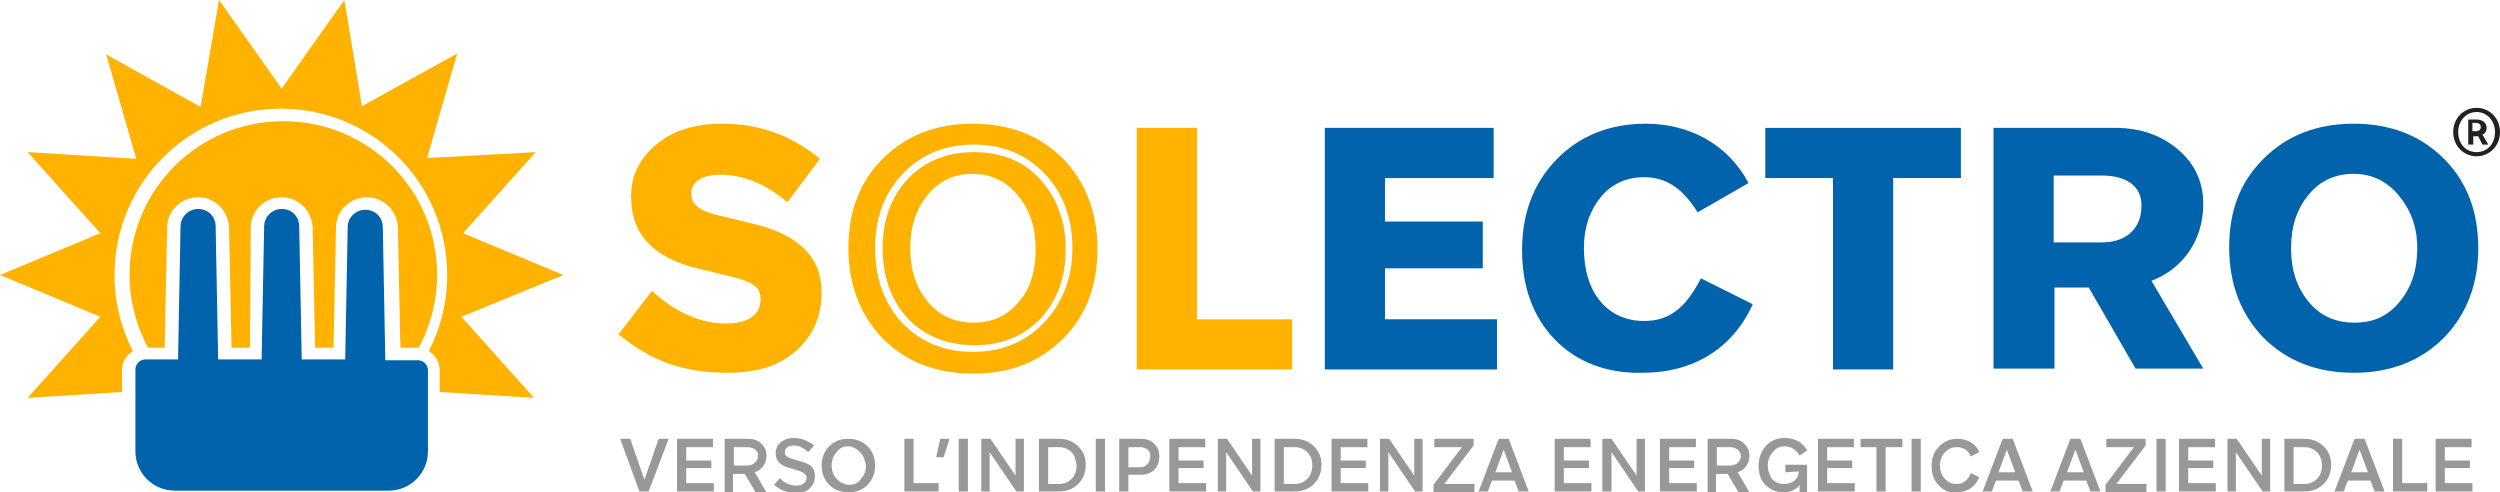 <?xml version="1.0" encoding="utf-8"?>
<!-- Generator: Adobe Illustrator 27.8.0, SVG Export Plug-In . SVG Version: 6.00 Build 0)  -->
<svg version="1.1" id="Layer_2" xmlns="http://www.w3.org/2000/svg" xmlns:xlink="http://www.w3.org/1999/xlink" x="0px" y="0px"
	 viewBox="0 0 299.1 58.9" style="enable-background:new 0 0 299.1 58.9;" xml:space="preserve">
<style type="text/css">
	.st0{fill:#FFB300;}
	.st1{fill:#0263AD;}
	.st2{fill:#989898;}
	.st3{fill:#212121;}
</style>
<g id="Livello_1">
	<g>
		<path class="st0" d="M95.2,42c-2,1.8-4.7,2.6-8.2,2.6c-5.2,0-9.1-1.4-13-4.6l4-5.2c2.7,2.5,5.8,3.9,8.8,3.9c2.7,0,4.2-1,4.2-2.9
			c0-1.4-0.8-2.1-3.9-2.8l-3.7-0.9c-5.3-1.3-7.9-4.1-7.9-8.6c0-2.5,1-4.5,3-6.2s4.7-2.5,7.9-2.5c4.3,0,8.2,1.3,11.7,4.2l-3.9,5.2
			c-2.7-2.3-5.4-3.3-8.1-3.3c-2.1,0-3.4,0.9-3.4,2.2s0.8,2.1,3.4,2.7l4.1,1c5.4,1.3,8.1,4,8.1,8.2C98.3,37.9,97.2,40.3,95.2,42
			L95.2,42z"/>
		<path class="st0" d="M136,44.2V15.3h7.2v22.9h11.4v6H136L136,44.2z"/>
		<path class="st1" d="M158.5,44.2V15.3h20.2v6h-13v5.2h11.7v5.6h-11.7v6.1h13.4v6L158.5,44.2L158.5,44.2z"/>
		<path class="st1" d="M186,40.6c-2.6-2.7-3.9-6.3-3.9-10.7s1.4-8,4.1-10.8s6.3-4.3,10.7-4.3c5.4,0,9.9,2.6,12.3,7.1l-6.1,3.5
			c-1.8-2.9-3.8-4.2-6.4-4.2c-2.1,0-3.9,0.8-5.2,2.4c-1.3,1.6-2,3.6-2,6.1c0,5.3,2.8,8.7,7.2,8.7c2.9,0,4.9-1.4,6.8-5.1l6.2,3.1
			c-2.4,5.3-7.1,8.2-13.2,8.2C192.2,44.7,188.6,43.3,186,40.6L186,40.6z"/>
		<path class="st1" d="M211.2,21.3v-6h23.4v6h-8.1v22.9h-7.2V21.3H211.2z"/>
		<path class="st1" d="M238.5,44.2V15.3h14.6c3,0,5.5,0.9,7.5,2.6c2,1.7,3,3.9,3,6.5c0,4.2-2.3,7.7-6.2,9.2l6.2,10.5h-8.1l-5.6-9.7
			h-4.1v9.7H238.5z M251.5,21h-5.8v8h5.8c2.9,0,4.7-1.7,4.7-4.3C256.3,22.3,254.4,21,251.5,21z"/>
		<path class="st1" d="M270.8,19c2.8-2.8,6.4-4.2,10.8-4.2c4.4,0,8,1.4,10.8,4.2c2.8,2.8,4.1,6.4,4.1,10.7s-1.4,7.9-4.1,10.7
			c-2.8,2.8-6.4,4.2-10.8,4.2c-4.4,0-8-1.4-10.8-4.2c-2.7-2.8-4.1-6.4-4.1-10.8S268,21.8,270.8,19z M287,23.4
			c-1.4-1.7-3.2-2.6-5.4-2.6s-4,0.8-5.4,2.5c-1.4,1.7-2.1,3.8-2.1,6.4s0.7,4.7,2.1,6.4c1.4,1.7,3.2,2.5,5.5,2.5s4-0.8,5.4-2.5
			c1.4-1.7,2.1-3.8,2.1-6.4S288.4,25.1,287,23.4z"/>
		<g>
			<path class="st0" d="M127.2,19c-2.8-2.8-6.4-4.2-10.8-4.2c-4.4,0-8,1.4-10.8,4.2c-2.8,2.8-4.1,6.4-4.1,10.7s1.4,8,4.1,10.8
				c2.8,2.8,6.4,4.2,10.8,4.2c4.5,0,8-1.4,10.8-4.2c2.8-2.8,4.1-6.4,4.1-10.7S129.9,21.8,127.2,19L127.2,19z M124.9,38.6
				c-2.2,2.3-5,3.5-8.5,3.5c-3.5,0-6.3-1.2-8.5-3.5c-2.1-2.3-3.2-5.3-3.2-8.9s1.1-6.6,3.3-8.9c2.2-2.3,5-3.5,8.5-3.5
				c3.5,0,6.3,1.2,8.5,3.5c2.2,2.3,3.3,5.3,3.3,8.9S127.1,36.3,124.9,38.6L124.9,38.6z"/>
			<path class="st0" d="M124.4,21.4c-2-2.2-4.7-3.2-7.9-3.2c-3.2,0-5.9,1.1-7.9,3.2c-2,2.2-3,4.9-3,8.3s1,6.2,3,8.4
				c2,2.1,4.7,3.2,8,3.2c3.3,0,5.9-1.1,7.9-3.2c2-2.2,3-4.9,3-8.3S126.4,23.6,124.4,21.4z M121.9,36.1c-1.4,1.7-3.2,2.5-5.4,2.5
				s-4.1-0.8-5.5-2.5c-1.4-1.7-2.1-3.8-2.1-6.4s0.7-4.7,2.1-6.4c1.4-1.7,3.2-2.5,5.4-2.5s4,0.9,5.4,2.6c1.4,1.7,2.1,3.8,2.1,6.4
				S123.3,34.5,121.9,36.1L121.9,36.1z"/>
		</g>
	</g>
	<g>
		<path class="st0" d="M19.7,41.6L20,27.2c0-2,1.7-3.6,3.7-3.6s3.6,1.6,3.7,3.6l0.3,14.4h2.2L30,27.2c0-2,1.7-3.6,3.7-3.6
			c2,0,3.6,1.6,3.7,3.6l0.3,14.4h2.2l0.3-14.4c0-2,1.7-3.6,3.7-3.6c2,0,3.6,1.6,3.7,3.6l0.3,14.4h2.2c1.4-2.6,2.2-5.6,2.2-8.7l0,0
			c0-10.2-8.2-18.4-18.4-18.4l0,0c-10.2,0-18.4,8.2-18.4,18.4l0,0c0,3.1,0.8,6.1,2.2,8.7L19.7,41.6L19.7,41.6z"/>
		<path class="st0" d="M67.4,32.9L67.4,32.9l-12-5l8.7-9.7l0,0l-13,0.7l3.6-12.5l-11.4,6.3L41.2,0l-7.5,10.6L26.2,0L24,12.8
			L12.7,6.5L16.3,19l-13-0.8l0,0l8.7,9.7l-12,5l0,0l12,5l-8.7,9.7l0,0l11.3-0.7v-2.6c0-1,0.5-1.8,1.3-2.3c-1.4-2.7-2.2-5.8-2.2-9.1
			l0,0c0-11,8.9-19.9,19.9-19.9l0,0c11,0,19.9,8.9,19.9,19.9l0,0c0,3.3-0.8,6.4-2.2,9.1c0.8,0.5,1.3,1.3,1.3,2.3v2.6l11.3,0.7l0,0
			l-8.7-9.7L67.4,32.9L67.4,32.9L67.4,32.9z"/>
		<path class="st1" d="M43.7,25.1c1.2,0,2.1,0.9,2.1,2.1l0.3,15.9H50c0.6,0,1.2,0.5,1.2,1.2V54c0,2.6-2.1,4.7-4.7,4.7H20.9
			c-2.6,0-4.7-2.1-4.7-4.7v-9.8c0-0.6,0.5-1.2,1.2-1.2h3.9l0.3-15.9c0-1.2,1-2.1,2.1-2.1l0,0c1.2,0,2.1,0.9,2.1,2.1l0.3,15.9h5.2
			l0.3-15.9c0-1.2,1-2.1,2.1-2.1l0,0c1.2,0,2.1,0.9,2.1,2.1l0.3,15.9h5.2l0.3-15.9C41.6,26,42.6,25.1,43.7,25.1L43.7,25.1"/>
	</g>
	<g>
		<path class="st2" d="M76.5,58.8l-2.3-6.3h1.2l1.7,4.9l1.7-4.9H80l-2.4,6.3H76.5z"/>
		<path class="st2" d="M81,58.8v-6.3h4.3v1h-3.2v1.6h3v0.9h-3v1.8h3.3v1L81,58.8L81,58.8z"/>
		<path class="st2" d="M86.7,58.8v-6.3h2.8c0.7,0,1.2,0.2,1.6,0.6c0.4,0.4,0.6,0.8,0.6,1.4c0,0.9-0.5,1.7-1.4,2l1.4,2.4h-1.3
			l-1.3-2.2h-1.4v2.2H86.7L86.7,58.8z M89.4,53.5h-1.6v2.2h1.6c0.7,0,1.3-0.5,1.3-1.2C90.7,53.9,90.2,53.5,89.4,53.5L89.4,53.5z"/>
		<path class="st2" d="M96.9,58.4c-0.4,0.4-1,0.6-1.6,0.6c-1.1,0-2-0.4-2.7-1l0.7-0.8c0.5,0.6,1.3,0.9,2,0.9c0.7,0,1.2-0.4,1.2-0.9
			c0-0.4-0.2-0.6-1-0.9L94.5,56c-1.2-0.3-1.7-0.9-1.7-1.8c0-0.5,0.2-0.9,0.6-1.3c0.4-0.3,0.9-0.5,1.6-0.5c0.9,0,1.8,0.4,2.4,0.9
			l-0.7,0.8c-0.5-0.5-1.1-0.8-1.7-0.8c-0.7,0-1.1,0.3-1.1,0.8c0,0.4,0.2,0.6,0.9,0.8l1,0.3c1.2,0.3,1.7,0.8,1.7,1.7
			C97.5,57.6,97.3,58,96.9,58.4L96.9,58.4z"/>
		<path class="st2" d="M99.2,53.4c0.6-0.6,1.3-0.9,2.3-0.9c0.9,0,1.7,0.3,2.3,0.9c0.6,0.6,0.9,1.4,0.9,2.3c0,0.9-0.3,1.7-0.9,2.3
			c-0.6,0.6-1.3,0.9-2.3,0.9c-0.9,0-1.7-0.3-2.3-0.9c-0.6-0.6-0.9-1.4-0.9-2.3S98.6,54,99.2,53.4z M102.9,54.1
			c-0.4-0.4-0.9-0.7-1.4-0.7c-0.6,0-1.1,0.2-1.4,0.7c-0.4,0.4-0.6,1-0.6,1.6c0,0.6,0.2,1.2,0.6,1.6c0.4,0.4,0.9,0.7,1.5,0.7
			c0.6,0,1.1-0.2,1.4-0.7c0.4-0.4,0.6-1,0.6-1.6C103.5,55,103.3,54.5,102.9,54.1L102.9,54.1z"/>
		<path class="st2" d="M108.2,58.8v-6.3h1.1v5.3h3v1L108.2,58.8L108.2,58.8z"/>
		<path class="st2" d="M113.6,52.5l-0.7,2.2H112l0.5-2.2H113.6z"/>
		<path class="st2" d="M114.7,58.8v-6.3h1.1v6.3H114.7z"/>
		<path class="st2" d="M117.4,58.8v-6.3h1.1l3,4.4v-4.4h1v6.3h-0.9l-3.2-4.7v4.7H117.4L117.4,58.8z"/>
		<path class="st2" d="M124.3,58.8v-6.3h2.4c0.9,0,1.7,0.3,2.3,0.9s0.9,1.3,0.9,2.2c0,0.9-0.3,1.7-0.9,2.3c-0.6,0.6-1.4,0.9-2.3,0.9
			L124.3,58.8L124.3,58.8z M128.2,54.1c-0.4-0.4-0.9-0.6-1.5-0.6h-1.3v4.4h1.3c0.6,0,1.1-0.2,1.5-0.6c0.4-0.4,0.6-1,0.6-1.6
			C128.7,55,128.6,54.5,128.2,54.1L128.2,54.1z"/>
		<path class="st2" d="M131.1,58.8v-6.3h1.1v6.3H131.1z"/>
		<path class="st2" d="M133.9,58.8v-6.3h2.6c0.7,0,1.2,0.2,1.6,0.6c0.4,0.4,0.6,0.9,0.6,1.5c0,0.6-0.2,1.2-0.6,1.6
			c-0.4,0.4-1,0.6-1.6,0.6H135v2L133.9,58.8L133.9,58.8z M136.4,53.5H135v2.4h1.4c0.7,0,1.2-0.5,1.2-1.3
			C137.7,54,137.2,53.5,136.4,53.5z"/>
		<path class="st2" d="M139.9,58.8v-6.3h4.3v1H141v1.6h3v0.9h-3v1.8h3.3v1L139.9,58.8L139.9,58.8z"/>
		<path class="st2" d="M145.7,58.8v-6.3h1.1l3,4.4v-4.4h1v6.3h-0.9l-3.2-4.7v4.7H145.7L145.7,58.8z"/>
		<path class="st2" d="M152.5,58.8v-6.3h2.4c0.9,0,1.7,0.3,2.3,0.9s0.9,1.3,0.9,2.2c0,0.9-0.3,1.7-0.9,2.3c-0.6,0.6-1.4,0.9-2.3,0.9
			C154.9,58.8,152.5,58.8,152.5,58.8z M156.4,54.1c-0.4-0.4-0.9-0.6-1.5-0.6h-1.3v4.4h1.3c0.6,0,1.1-0.2,1.5-0.6
			c0.4-0.4,0.6-1,0.6-1.6C157,55,156.8,54.5,156.4,54.1L156.4,54.1z"/>
		<path class="st2" d="M159.3,58.8v-6.3h4.3v1h-3.2v1.6h3v0.9h-3v1.8h3.3v1L159.3,58.8L159.3,58.8z"/>
		<path class="st2" d="M165.1,58.8v-6.3h1.1l3,4.4v-4.4h1v6.3h-0.9l-3.2-4.7v4.7H165.1L165.1,58.8z"/>
		<path class="st2" d="M172.8,57.9h3.6v1h-4.9V58l3.4-4.5h-3.3v-1h4.7v0.8L172.8,57.9L172.8,57.9z"/>
		<path class="st2" d="M178.5,57.5l-0.5,1.3h-1.1l2.4-6.3h1.2l2.4,6.3h-1.2l-0.5-1.3H178.5L178.5,57.5z M179.9,53.8l-1,2.7h2
			L179.9,53.8L179.9,53.8z"/>
		<path class="st2" d="M186,58.8v-6.3h4.3v1h-3.2v1.6h3v0.9h-3v1.8h3.3v1L186,58.8L186,58.8z"/>
		<path class="st2" d="M191.7,58.8v-6.3h1.1l3,4.4v-4.4h1v6.3H196l-3.2-4.7v4.7H191.7L191.7,58.8z"/>
		<path class="st2" d="M198.6,58.8v-6.3h4.3v1h-3.2v1.6h3v0.9h-3v1.8h3.3v1L198.6,58.8L198.6,58.8z"/>
		<path class="st2" d="M204.3,58.8v-6.3h2.8c0.7,0,1.2,0.2,1.6,0.6c0.4,0.4,0.6,0.8,0.6,1.4c0,0.9-0.5,1.7-1.4,2l1.4,2.4h-1.3
			l-1.3-2.2h-1.4v2.2H204.3L204.3,58.8z M207,53.5h-1.6v2.2h1.6c0.7,0,1.3-0.5,1.3-1.2C208.2,53.9,207.7,53.5,207,53.5L207,53.5z"/>
		<path class="st2" d="M213.6,56.5v-0.9h2.6v3.3h-0.9V58c-0.4,0.6-1.1,0.9-1.9,0.9c-0.9,0-1.6-0.3-2.2-0.9c-0.6-0.6-0.8-1.4-0.8-2.3
			s0.3-1.7,0.9-2.4c0.6-0.6,1.3-0.9,2.2-0.9c1.2,0,2.2,0.5,2.7,1.5l-0.9,0.6c-0.4-0.7-1-1.1-1.8-1.1c-0.6,0-1,0.2-1.4,0.7
			c-0.4,0.4-0.6,1-0.6,1.6s0.2,1.2,0.5,1.6c0.4,0.4,0.8,0.6,1.4,0.6c0.5,0,0.9-0.1,1.3-0.4c0.3-0.3,0.5-0.6,0.5-1.1v0L213.6,56.5
			L213.6,56.5z"/>
		<path class="st2" d="M217.5,58.8v-6.3h4.3v1h-3.2v1.6h3v0.9h-3v1.8h3.3v1L217.5,58.8L217.5,58.8z"/>
		<path class="st2" d="M222.6,53.5v-1h5v1h-2v5.3h-1.1v-5.3H222.6L222.6,53.5z"/>
		<path class="st2" d="M228.7,58.8v-6.3h1.1v6.3H228.7z"/>
		<path class="st2" d="M231.9,58c-0.6-0.6-0.8-1.4-0.8-2.3s0.3-1.7,0.9-2.3c0.6-0.6,1.3-0.9,2.2-0.9c1.2,0,2.2,0.6,2.6,1.6l-1,0.5
			c-0.4-0.8-0.9-1.1-1.7-1.1c-0.6,0-1,0.2-1.4,0.6c-0.4,0.4-0.6,1-0.6,1.6s0.2,1.2,0.6,1.6c0.4,0.4,0.8,0.6,1.4,0.6
			c0.8,0,1.3-0.4,1.7-1.3l1,0.5c-0.5,1.2-1.5,1.8-2.7,1.8C233.2,59,232.5,58.7,231.9,58L231.9,58z"/>
		<path class="st2" d="M238.8,57.5l-0.5,1.3h-1.1l2.4-6.3h1.2l2.4,6.3H242l-0.5-1.3H238.8L238.8,57.5z M240.1,53.8l-1,2.7h2
			L240.1,53.8L240.1,53.8z"/>
		<path class="st2" d="M246.9,57.5l-0.5,1.3h-1.1l2.4-6.3h1.2l2.4,6.3h-1.2l-0.5-1.3H246.9L246.9,57.5z M248.3,53.8l-1,2.7h2
			L248.3,53.8L248.3,53.8z"/>
		<path class="st2" d="M253.2,57.9h3.6v1h-4.9V58l3.4-4.5H252v-1h4.7v0.8L253.2,57.9L253.2,57.9z"/>
		<path class="st2" d="M258,58.8v-6.3h1.1v6.3H258z"/>
		<path class="st2" d="M260.7,58.8v-6.3h4.3v1h-3.2v1.6h3v0.9h-3v1.8h3.3v1L260.7,58.8L260.7,58.8z"/>
		<path class="st2" d="M266.5,58.8v-6.3h1.1l3,4.4v-4.4h1v6.3h-0.9l-3.2-4.7v4.7H266.5L266.5,58.8z"/>
		<path class="st2" d="M273.3,58.8v-6.3h2.4c0.9,0,1.7,0.3,2.3,0.9c0.6,0.6,0.9,1.3,0.9,2.2c0,0.9-0.3,1.7-0.9,2.3
			c-0.6,0.6-1.4,0.9-2.3,0.9C275.7,58.8,273.3,58.8,273.3,58.8z M277.2,54.1c-0.4-0.4-0.9-0.6-1.5-0.6h-1.3v4.4h1.3
			c0.6,0,1.1-0.2,1.5-0.6c0.4-0.4,0.6-1,0.6-1.6C277.8,55,277.6,54.5,277.2,54.1L277.2,54.1z"/>
		<path class="st2" d="M280.9,57.5l-0.5,1.3h-1.1l2.4-6.3h1.2l2.4,6.3h-1.2l-0.5-1.3H280.9L280.9,57.5z M282.3,53.8l-1,2.7h2
			L282.3,53.8L282.3,53.8z"/>
		<path class="st2" d="M286.3,58.8v-6.3h1.1v5.3h3v1L286.3,58.8L286.3,58.8z"/>
		<path class="st2" d="M291.4,58.8v-6.3h4.3v1h-3.2v1.6h3v0.9h-3v1.8h3.3v1L291.4,58.8L291.4,58.8z"/>
	</g>
	<path class="st3" d="M293.5,15.8c0-1.7,1.3-2.9,2.8-2.9s2.8,1.2,2.8,2.9c0,1.7-1.3,2.9-2.8,2.9S293.5,17.5,293.5,15.8z M298.5,15.8
		c0-1.4-1-2.4-2.2-2.4s-2.2,1-2.2,2.4s0.9,2.4,2.2,2.4S298.5,17.2,298.5,15.8z M295.2,14.3h1.1c0.6,0,1.2,0.3,1.2,1
		c0,0.4-0.2,0.7-0.5,0.8l0.7,1.2h-0.7l-0.5-1h-0.6v1h-0.6V14.3z M296.2,15.7c0.4,0,0.6-0.2,0.6-0.5c0-0.3-0.2-0.5-0.6-0.5h-0.4v1
		L296.2,15.7L296.2,15.7z"/>
</g>
</svg>
